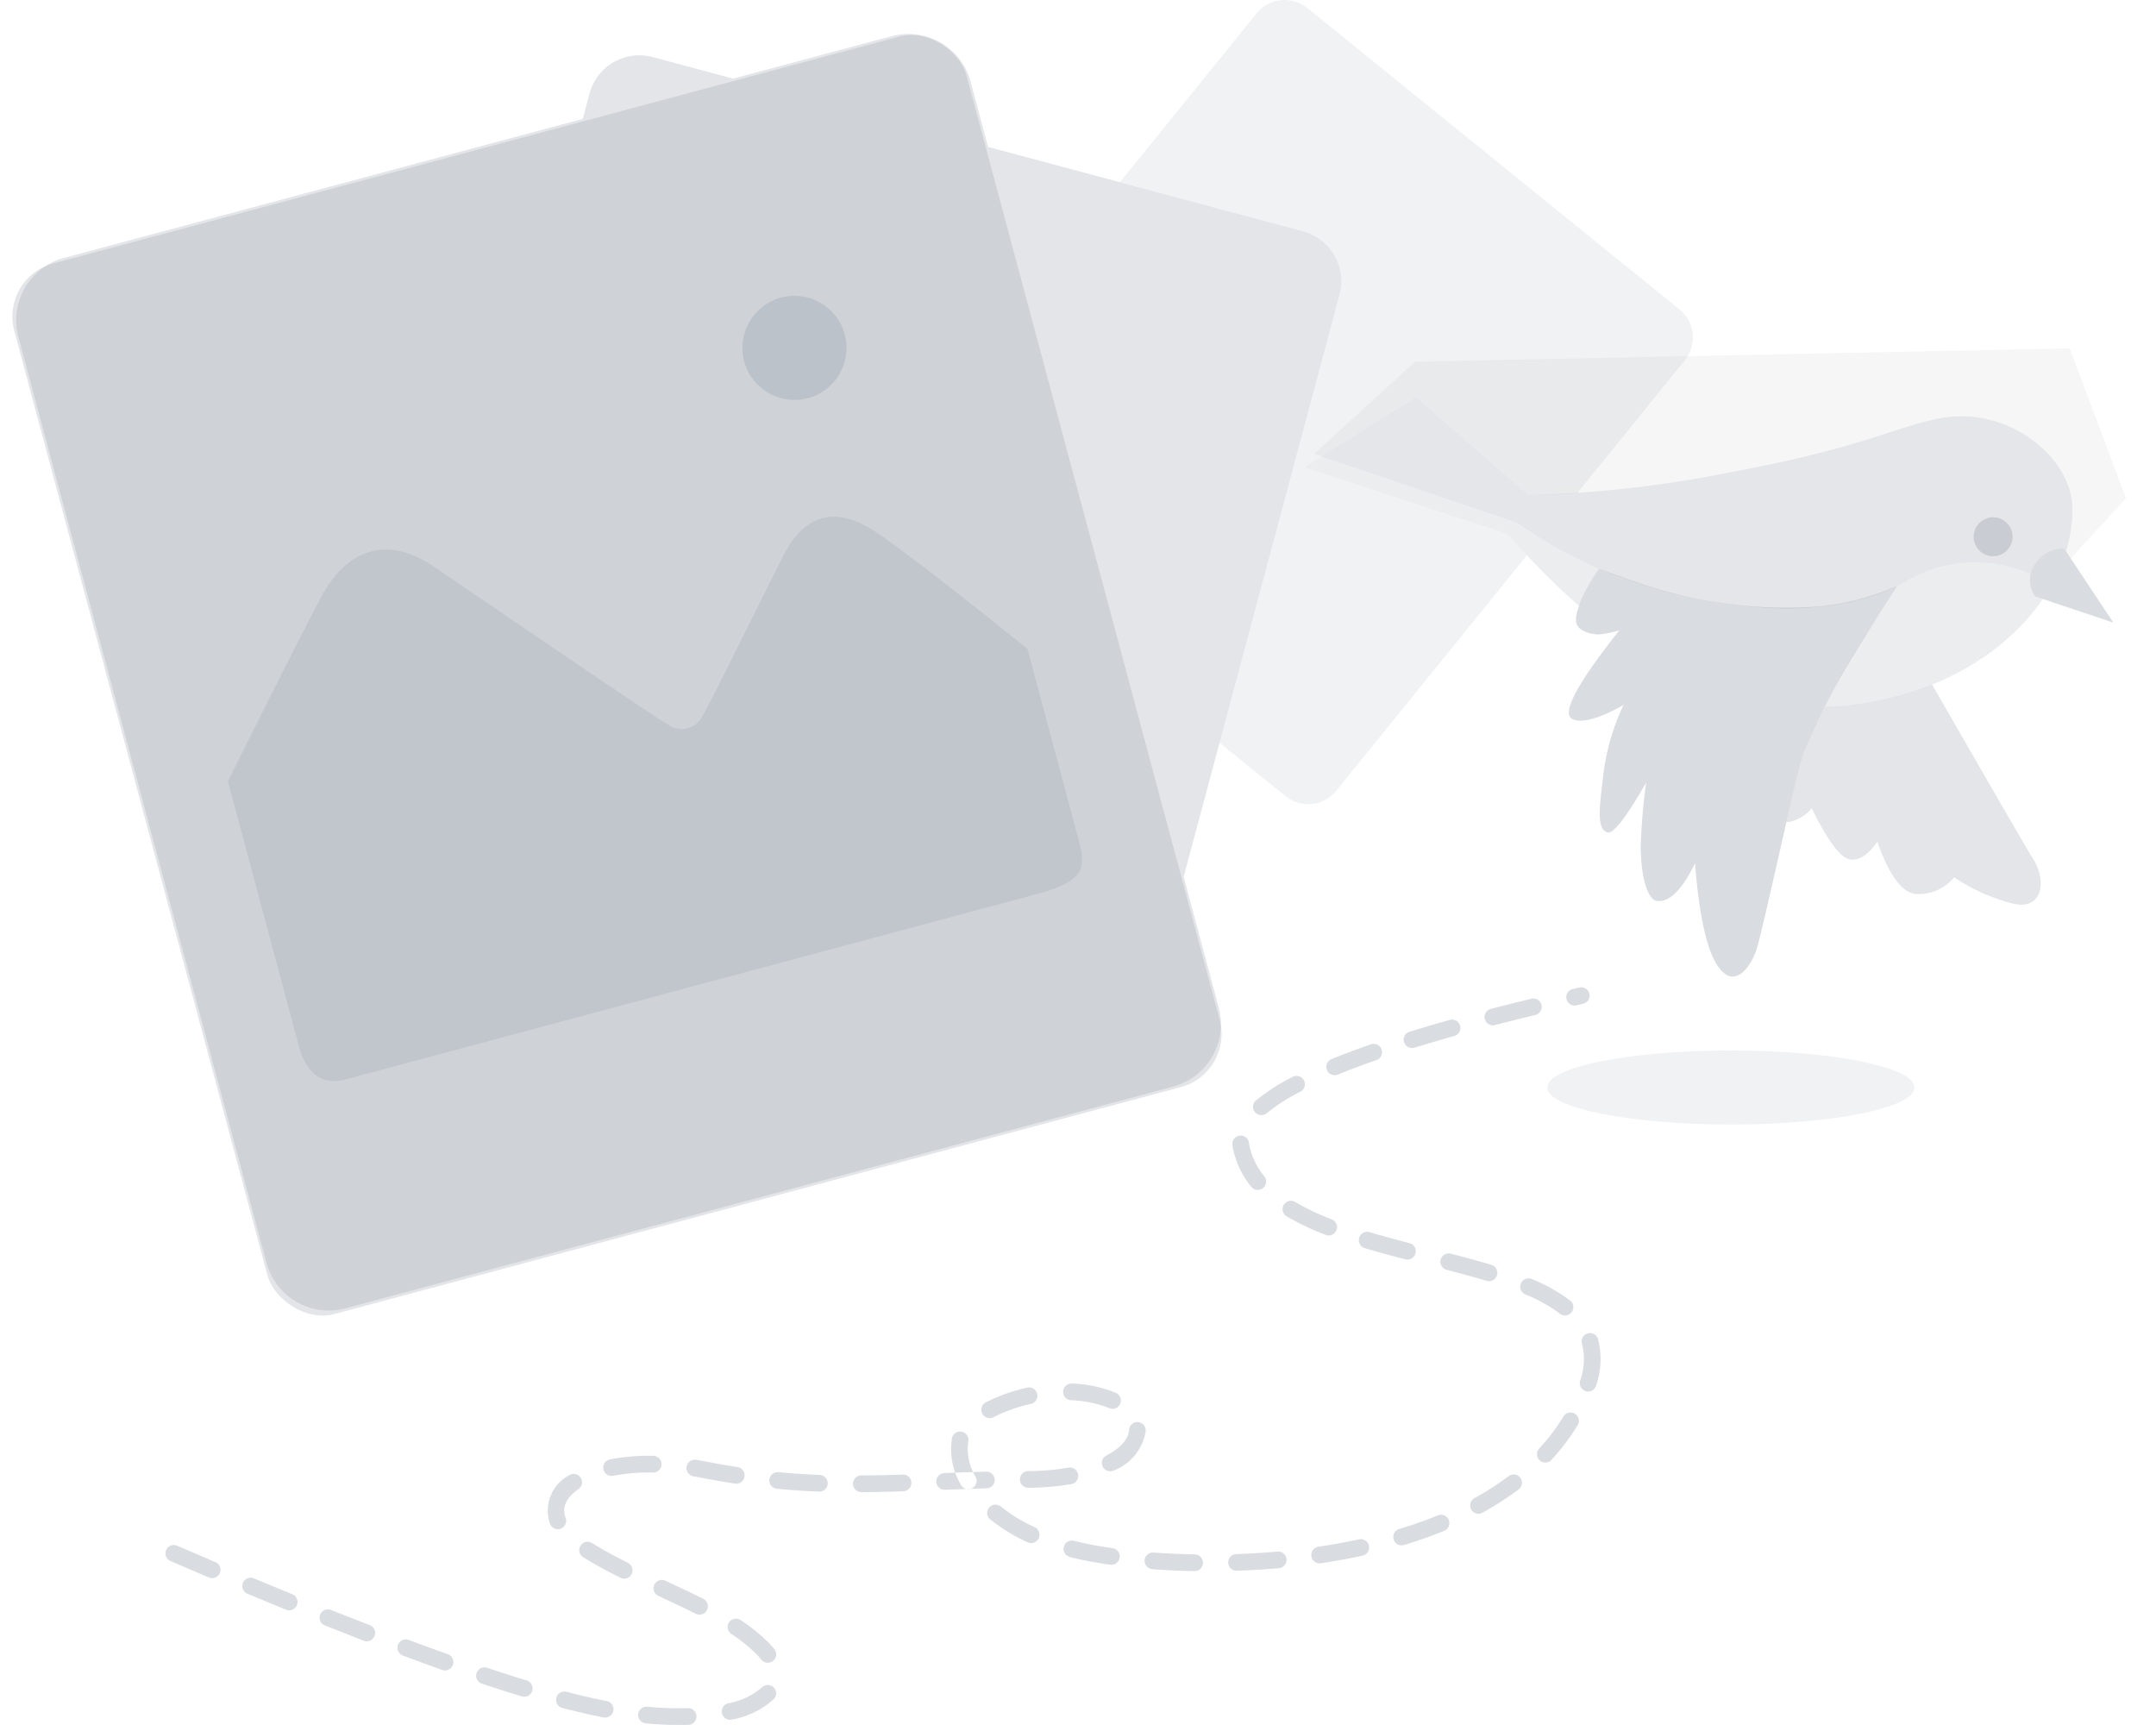 <svg xmlns="http://www.w3.org/2000/svg" width="130.002" height="104" viewBox="0 0 130.002 104">
  <g id="EmptyPage_06-NoImage" data-name="EmptyPage/06-NoImage" transform="translate(-5.437 -18.214)">
    <ellipse id="椭圆形" cx="11.072" cy="2.233" rx="11.072" ry="2.233" transform="translate(98.733 81.547)" fill="#a1a7b3" opacity="0.15"/>
    <path id="形状结合" d="M74.227,18.7l22.438,18.17a2.178,2.178,0,0,1,.322,3.063L90.494,47.95q-1.615.116-2.96.108l-6.755-5.889-6.719,4.221,12.252,4.017q.577.663,1.154,1.284l-11.5,14.2a2.178,2.178,0,0,1-3.063.322l-3.977-3.221,7.242-27.021a3.111,3.111,0,0,0-2.012-3.754l-.188-.057L62.922,29.2l8.242-10.179A2.178,2.178,0,0,1,74.227,18.7Z" transform="translate(10.043 0)" fill="#a1a7b3" fill-rule="evenodd" opacity="0.15"/>
    <path id="形状结合-2" data-name="形状结合" d="M63.819,22.837l1.052,3.93,18.994,5.09a3.111,3.111,0,0,1,2.2,3.81l-9.4,35.1,2.115,7.891a3.889,3.889,0,0,1-2.75,4.763L26.122,96.79a3.889,3.889,0,0,1-4.763-2.75L6.4,38.222a3.889,3.889,0,0,1,2.75-4.763L40.43,25.077l.41-1.527a3.111,3.111,0,0,1,3.81-2.2l4.847,1.3,9.558-2.56A3.889,3.889,0,0,1,63.819,22.837Z" transform="translate(0.145 0.304)" fill="#a1a7b3" fill-rule="evenodd" opacity="0.3"/>
    <g id="pic-01" transform="matrix(0.966, -0.259, 0.259, 0.966, 5.437, 34.957)">
      <rect id="矩形" width="59.441" height="65.565" rx="3.311" fill="#a1a7b3" opacity="0.3"/>
      <circle id="椭圆形-2" data-name="椭圆形" cx="3.139" cy="3.139" r="3.139" transform="translate(42.03 13.352)" fill="#a1a7b3" opacity="0.4"/>
      <g id="路径-59" transform="translate(5.404 21.731)">
        <path id="蒙版" d="M0,14.418s5.224,7.211,7.13,9.315,3.825,1.9,5.562,0,6.732-7.666,7.316-8.175a1.382,1.382,0,0,1,2.041,0C22.776,16.245,31,25.846,33.3,28.5s4.885,2.247,6.991,0q2.106-2.247,8.339-9.3V2.667C48.634,1.352,48.18,0,46.452,0H3.4C.543,0,0,.549,0,2.329,0,3.879,0,14.418,0,14.418Z" transform="translate(48.634 30.347) rotate(180)" fill="#a1a7b3" opacity="0.3"/>
      </g>
    </g>
    <path id="路径-84" d="M14.233,103.165l2.317.992a.5.5,0,1,0,.394-.927l-2.311-.99a.5.5,0,1,0-.4.924Zm4.638,1.971,2.329.963a.5.5,0,0,0,.381-.932l-.762-.313-1.56-.647a.5.5,0,1,0-.388.929Zm4.669,1.908,1.58.624.768.3a.5.5,0,0,0,.364-.939l-1.544-.6-.794-.315a.5.5,0,1,0-.373.935Zm4.707,1.821,1.6.589.771.277a.5.5,0,0,0,.338-.949L29.4,108.22l-.8-.3a.5.5,0,0,0-.352.943Zm4.76,1.691q1.268.423,2.411.771a.5.5,0,1,0,.293-.963q-.565-.172-1.161-.363l-1.224-.4a.5.5,0,0,0-.319.955Zm4.854,1.466q1.357.355,2.486.571a.5.5,0,0,0,.189-.989q-1.095-.209-2.421-.556a.5.5,0,1,0-.255.974Zm5.026.929a21.35,21.35,0,0,0,2.576.089.5.5,0,1,0-.03-1.006,20.355,20.355,0,0,1-2.455-.086.5.5,0,1,0-.092,1Zm5.208-.229a5.186,5.186,0,0,0,2.511-1.226.5.5,0,0,0-.716-.708,4.267,4.267,0,0,1-2.027.954.5.5,0,0,0,.232.98Zm2.556-4.239a4.385,4.385,0,0,0-.3-.341,10.3,10.3,0,0,0-1.743-1.419.5.5,0,0,0-.556.839,9.313,9.313,0,0,1,1.574,1.278,3.372,3.372,0,0,1,.227.261.5.5,0,1,0,.795-.618Zm-4.292-3.041-.939-.46-1.346-.632a.5.5,0,1,0-.425.913l1.5.706.756.373a.5.5,0,1,0,.454-.9Zm-4.544-2.169c-.826-.414-1.529-.8-2.164-1.194a.5.5,0,0,0-.532.855c.664.413,1.393.813,2.244,1.239a.5.5,0,0,0,.451-.9Zm-3.757-2.712c-.235-.6.016-1.213.771-1.732a.5.5,0,0,0-.57-.83,2.415,2.415,0,0,0-1.139,2.926.5.5,0,1,0,.938-.365Zm2.872-2.538a11.413,11.413,0,0,1,2.4-.194.5.5,0,1,0,.017-1.007,12.412,12.412,0,0,0-2.616.213.5.5,0,1,0,.2.988Zm4.842.036.282.049.285.053c.66.128,1.3.239,1.931.336a.5.5,0,0,0,.152-1c-.413-.063-.828-.132-1.251-.208l-.64-.12q-.3-.058-.6-.107a.5.5,0,0,0-.163.994Zm5.027.75c.844.08,1.685.136,2.54.169a.5.5,0,1,0,.04-1.006c-.836-.033-1.659-.087-2.484-.166a.5.5,0,1,0-.1,1Zm5.093.209L56.848,99l1.024-.025.551-.018a.5.5,0,0,0-.034-1.006l-1.063.031L56.352,98l-.466,0a.5.5,0,1,0,.006,1.007Zm5.042-.152,2.229-.078.28-.007a.5.5,0,1,0-.026-1.007l-1.8.058-.725.028a.5.5,0,1,0,.04,1.006Zm5.027-.118a15.926,15.926,0,0,0,2.59-.222.5.5,0,1,0-.174-.992,14.925,14.925,0,0,1-2.426.207.5.5,0,1,0,.01,1.007ZM71.129,97.7a3.066,3.066,0,0,0,1.9-2.331.5.5,0,0,0-.988-.167l-.017.1c-.033.5-.492,1.053-1.36,1.5a.5.5,0,0,0,.464.893Zm.1-4.677q-.12-.052-.248-.1a7.836,7.836,0,0,0-2.4-.461.5.5,0,0,0-.041,1.006,6.834,6.834,0,0,1,2.094.4l.2.08a.5.5,0,0,0,.4-.925Zm-5.333-.312a10.27,10.27,0,0,0-2.5.887.5.5,0,0,0,.465.893,9.268,9.268,0,0,1,2.248-.8.5.5,0,0,0-.217-.983Zm-4.541,3.041a4.213,4.213,0,0,0,.539,2.816.5.5,0,0,0,.885-.48,3.238,3.238,0,0,1-.44-2.122.5.5,0,0,0-.984-.213Zm2.309,4.9a10.411,10.411,0,0,0,2.254,1.384.5.5,0,0,0,.421-.915A9.41,9.41,0,0,1,64.3,99.878a.5.5,0,1,0-.638.779Zm4.8,2.271q.671.172,1.4.3l.678.112.354.052a.5.5,0,0,0,.141-1c-.347-.049-.68-.1-1-.158q-.691-.123-1.326-.286a.5.5,0,1,0-.25.975Zm4.969.733c.823.06,1.675.1,2.543.114a.5.5,0,1,0,.018-1.007c-.849-.015-1.683-.053-2.488-.112a.5.5,0,0,0-.073,1Zm5.1.093c.85-.029,1.7-.081,2.539-.156a.5.5,0,1,0-.089-1c-.823.073-1.653.124-2.485.152a.5.5,0,1,0,.035,1.006Zm5.068-.453q1.283-.19,2.51-.456a.5.5,0,1,0-.214-.984q-1.192.259-2.444.444a.5.5,0,1,0,.148,1Zm5.013-1.1q1.261-.38,2.419-.852a.5.5,0,1,0-.38-.932q-1.112.454-2.33.82a.5.5,0,0,0,.291.964Zm4.733-1.95a18.049,18.049,0,0,0,2.177-1.4.5.5,0,0,0-.606-.8,17.043,17.043,0,0,1-2.056,1.324.5.5,0,1,0,.485.882Zm4.155-3.183a13.117,13.117,0,0,0,1.58-2.087.5.5,0,1,0-.86-.523,12.11,12.11,0,0,1-1.459,1.927.5.5,0,0,0,.739.684Zm2.693-4.479a4.871,4.871,0,0,0,.115-2.8.5.5,0,1,0-.968.276,3.883,3.883,0,0,1-.109,2.229.5.5,0,0,0,.962.3ZM98.63,87.461a10.218,10.218,0,0,0-2.31-1.3.5.5,0,1,0-.392.928,9.256,9.256,0,0,1,2.084,1.163.5.5,0,1,0,.618-.795Zm-4.75-2.155-.307-.091-.645-.184-.705-.192-.789-.207a.5.5,0,0,0-.252.975l1.136.3.661.184.611.179a.5.5,0,1,0,.291-.964ZM88.946,84l-1.125-.3-.664-.184-.621-.18a.5.5,0,1,0-.288.965l.632.184.675.187.739.2.4.1A.5.5,0,0,0,88.946,84Zm-4.694-1.435a14.637,14.637,0,0,1-2.2-1.048.5.5,0,0,0-.517.864A15.62,15.62,0,0,0,83.885,83.5a.5.5,0,0,0,.366-.938Zm-4.067-2.6a4.347,4.347,0,0,1-.9-1.866l-.02-.133a.5.5,0,0,0-1,.1,2.2,2.2,0,0,0,.038.245,5.352,5.352,0,0,0,1.1,2.292.5.5,0,1,0,.782-.634Zm.149-3.8a11.364,11.364,0,0,1,2.029-1.3.5.5,0,0,0-.465-.893,12.322,12.322,0,0,0-2.21,1.42.5.5,0,0,0,.647.772Zm4.283-2.329q1.064-.434,2.332-.874a.5.5,0,1,0-.33-.951q-1.293.448-2.382.892a.5.5,0,1,0,.38.932Zm4.626-1.622,1.169-.352q.6-.176,1.233-.354a.5.5,0,0,0-.272-.97q-.638.179-1.245.357l-1.182.356a.5.5,0,0,0,.3.962ZM94.1,70.847l1.6-.405.832-.2a.5.5,0,0,0-.237-.979q-1.27.307-2.45.613a.5.5,0,1,0,.252.975Zm4.91-1.19.4-.09a.5.5,0,1,0-.222-.982l-.4.091a.5.5,0,1,0,.224.982Z" transform="translate(1.484 9.166)" fill="#a1a7b3" fill-rule="evenodd" opacity="0.4"/>
    <g id="bird" transform="translate(82.525 29.467)">
      <g id="组_195" data-name="组 195" transform="translate(47.429 34.705) rotate(-167)">
        <path id="形状结合-3" data-name="形状结合" d="M9.035,18.591c2.539-1.045,4.116-2.752,11.468-5.954A70.028,70.028,0,0,1,32.392,8.418L40.3,12.637l5.6-5.624L33.055,5.855A44.644,44.644,0,0,0,27.9,2.592a11.413,11.413,0,0,1-.675,2.472q-3.383-.44-4.581-.469a31.577,31.577,0,0,0-6.837.621A18.242,18.242,0,0,0,9.479,8.042q.318-.958.94-2.595A50.26,50.26,0,0,0,12.11,0C6.306,1.541,2.307,5.282.739,9.29l.483.046a1.691,1.691,0,0,1,.444,1.924,1.985,1.985,0,0,1-1.31,1.229l-.192.051-.141-.133a8.762,8.762,0,0,0,.186,2.53C.9,18,5.337,20.113,9.035,18.591Z" transform="translate(2.78 0)" fill="#a1a7b3" opacity="0.2"/>
        <path id="形状结合-4" data-name="形状结合" d="M5.34,19.793l38.28-9.66,4.675-6.787L35.428,2.054A27.851,27.851,0,0,0,25.958.007C21.555-.078,15.36.533,11.9,3.8A8.283,8.283,0,0,1,4.58,6.012a1.768,1.768,0,0,1-.135.661,2,2,0,0,1-1.5,1.28h0l-.515-.486L0,11.748Z" transform="translate(0 4.587)" fill="#a1a7b3" fill-rule="evenodd" opacity="0.1"/>
      </g>
      <path id="mouth" d="M3.888,3.68A2,2,0,0,0,5.39,2.4,1.691,1.691,0,0,0,4.947.476L0,0Z" transform="translate(50.343 26.285) rotate(-167)" fill="#a1a7b3" fill-rule="evenodd" opacity="0.4"/>
      <circle id="eye" cx="1.175" cy="1.175" r="1.175" transform="translate(43.973 22.518) rotate(-167)" fill="#a1a7b3" opacity="0.4"/>
      <path id="wing-02" d="M36.277,21.824l.225.392q5.086,8.854,5.886,10.161c.821,1.34.518,3.06-1.21,2.661A11.464,11.464,0,0,1,37.6,33.447,2.766,2.766,0,0,1,35.4,34.456q-1.319,0-2.427-3.154-.884,1.242-1.706,1.052T29.016,29.29a2.567,2.567,0,0,1-1.279.8.508.508,0,0,1-.242.006c.464-2.028.873-3.757,1.035-4.174.244-.629.671-1.594,1.271-2.768a18.972,18.972,0,0,0,6.475-1.333Z" transform="translate(3.139 8.196)" fill="#a1a7b3" fill-rule="evenodd" opacity="0.3"/>
      <path id="wing-01" d="M17.968,24.6q-2.507-.926-3.584-1.245a25.416,25.416,0,0,0-3.724-.815,26.216,26.216,0,0,0-5.99-.218A16.918,16.918,0,0,0,.01,23.539c-.148.139,1.323-2.009,2.782-4.441a40.21,40.21,0,0,0,2.842-5.6C6.055,12.419,8.146,2.486,8.525,1.488s1.333-2.3,2.312-.816q.979,1.488,1.349,6.153,1.178-2.4,2.286-2.266c.491.058.956,1.137.989,3.217a35.03,35.03,0,0,1-.328,3.917q1.815-3.171,2.341-3c.654.21.47,1.548.277,3.16a13.691,13.691,0,0,1-1.233,4.473c-.448.361,1.946-1.274,3.035-.814q1.089.46-2.809,5.368a5.837,5.837,0,0,1,1.085-.237,1.9,1.9,0,0,1,1.251.3c.452.36.3.83,0,1.7A11.56,11.56,0,0,1,17.968,24.6Z" transform="translate(37.303 47.625) rotate(180)" fill="#a1a7b3" fill-rule="evenodd" opacity="0.4"/>
    </g>
  </g>
</svg>

